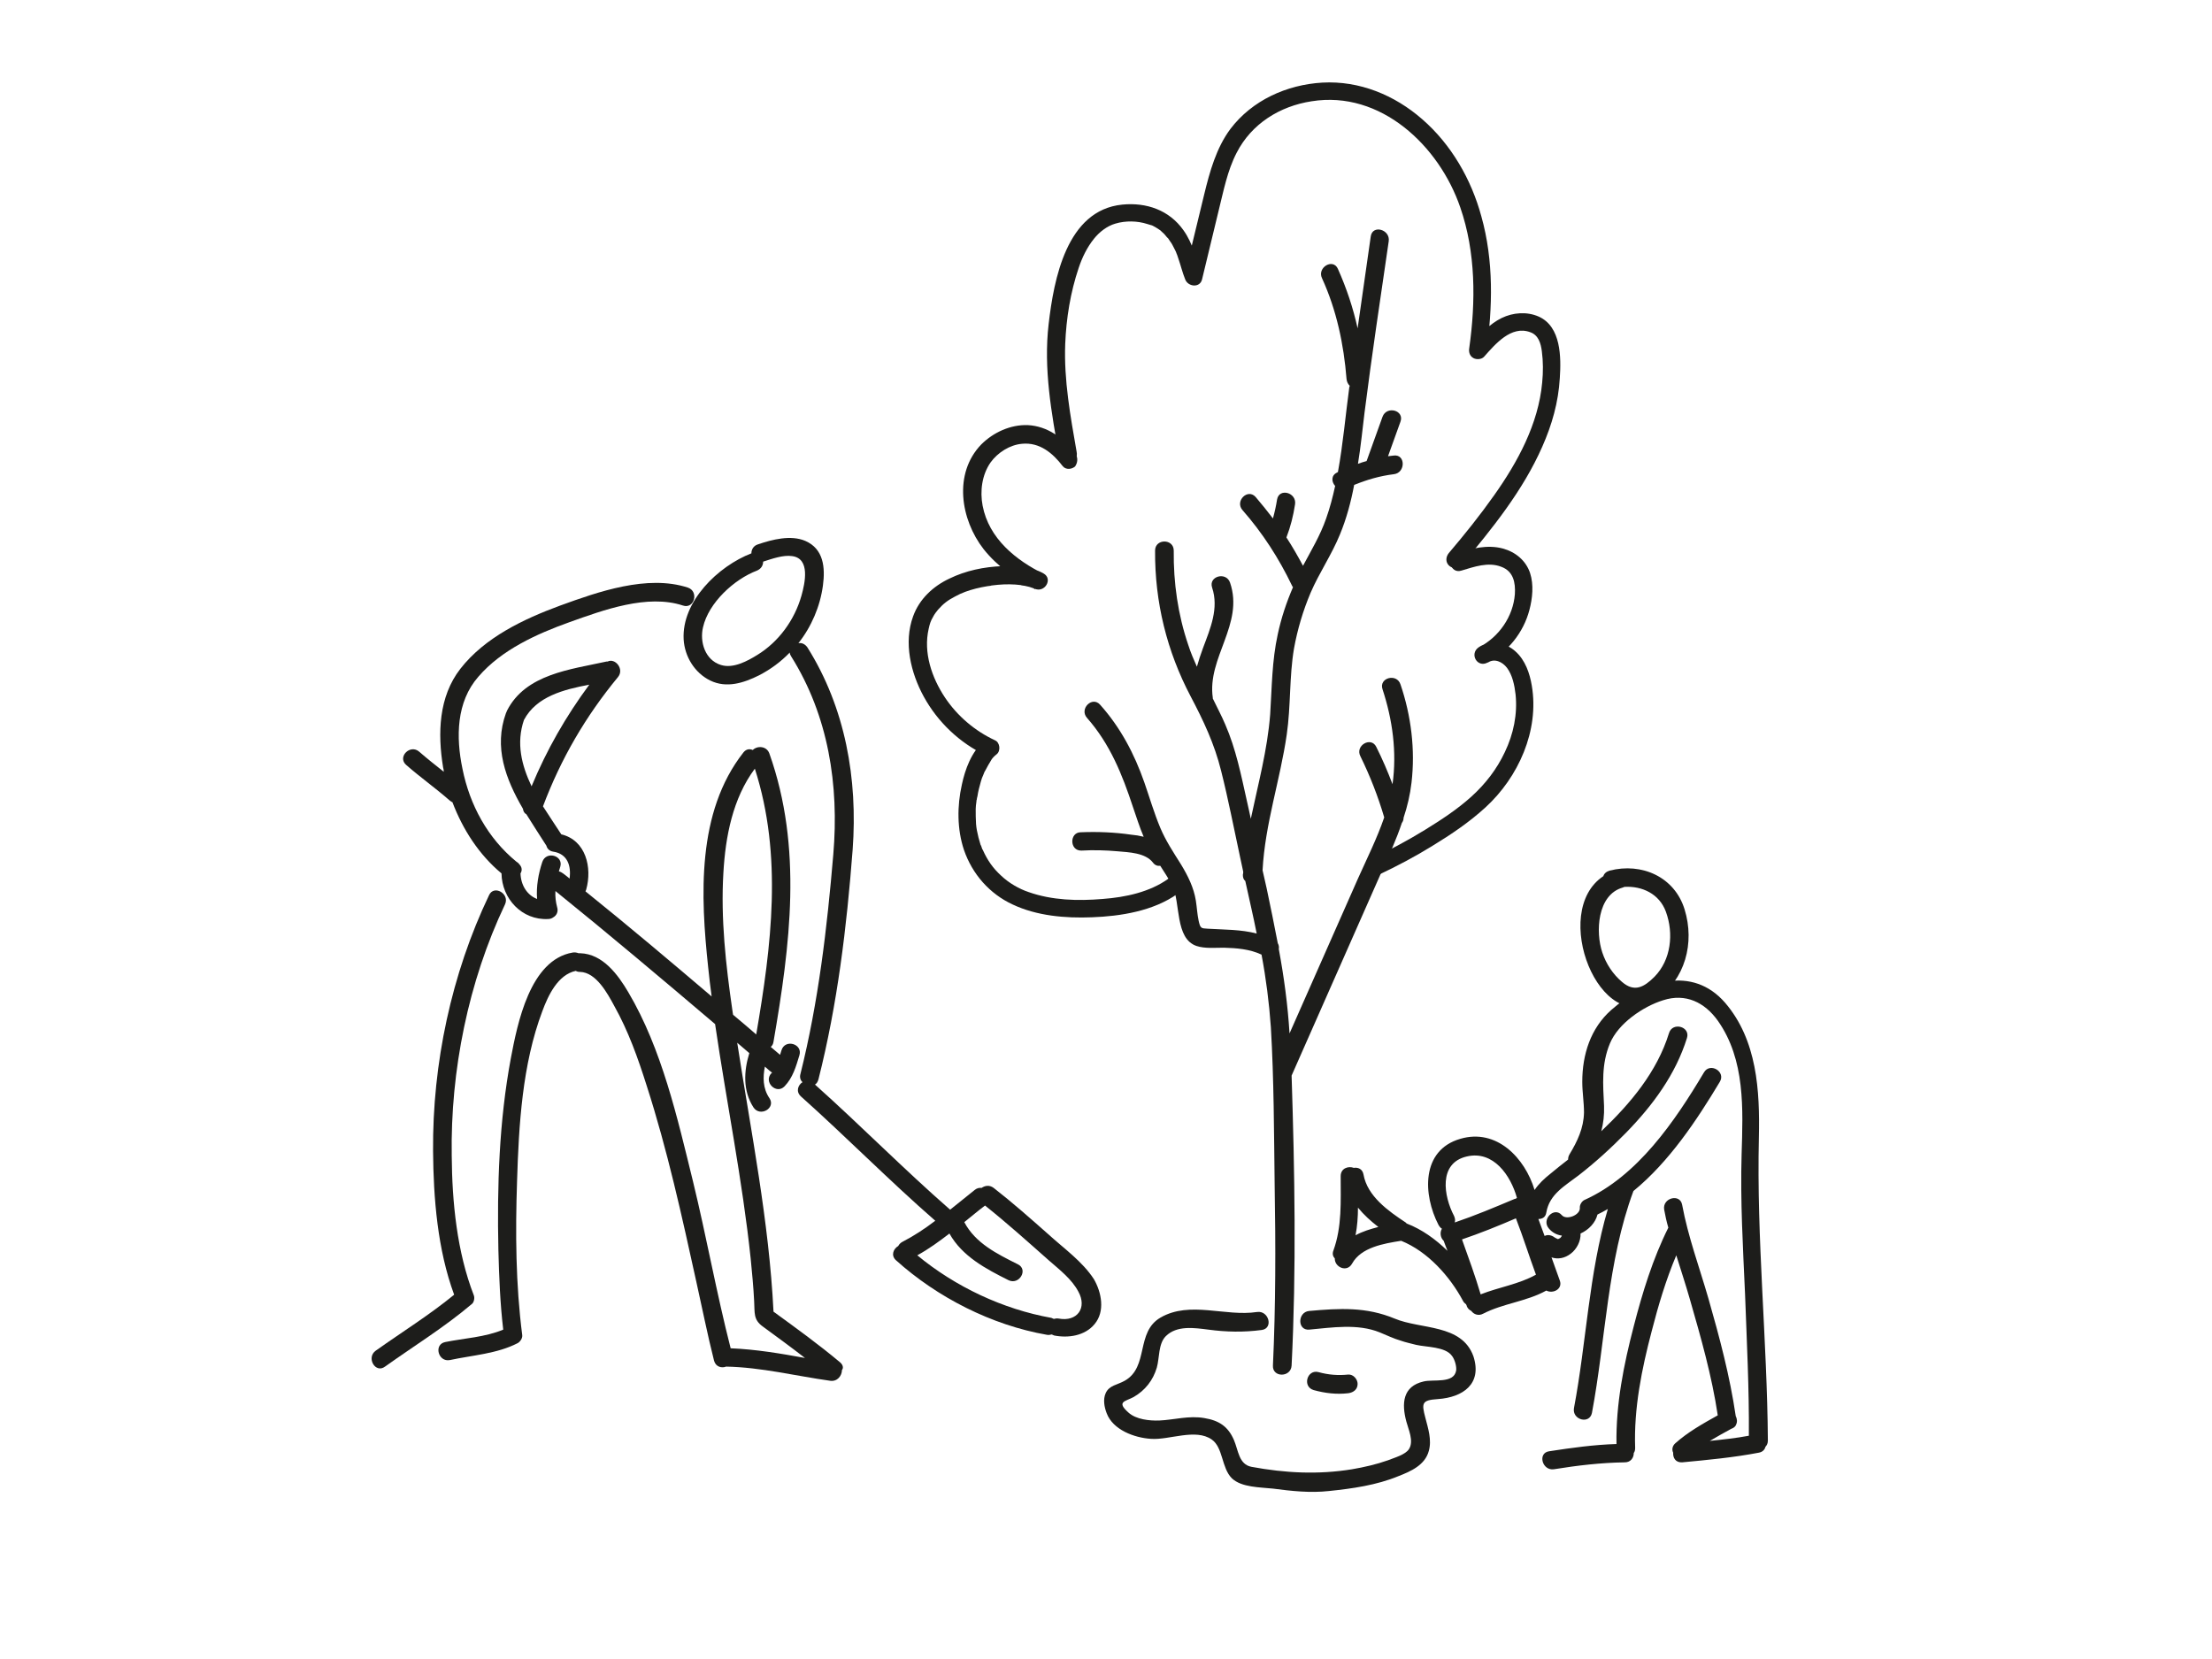 <svg xmlns="http://www.w3.org/2000/svg" xmlns:xlink="http://www.w3.org/1999/xlink" id="Layer_1" x="0px" y="0px" viewBox="0 0 640 480" style="enable-background:new 0 0 640 480;" xml:space="preserve"><style type="text/css">	.st0{fill:#1D1D1B;}</style><g>	<path class="st0" d="M469.5,256.8c0.2-0.1,0.3-0.1,0.5-0.2c5.1-0.3,10.1,2,12,7.2c2.3,6.3,1.5,13.9-3.3,18.8c-3,3-5.8,4.6-9.4,1.5  c-2.6-2.2-4.6-5.2-5.7-8.5C461.6,269.7,462.1,258.9,469.5,256.8 M479.1,289.3c8.5-5.9,11.3-16.5,8.3-26.2  c-2.9-9.4-12.4-13.6-21.7-11.2c-1,0.3-1.6,0.9-1.8,1.6C448.3,263.8,463,300.4,479.1,289.3"></path>	<path class="st0" d="M424.4,334.6c7.7-1.8,12.7,5.5,14.5,12c-0.1,0-0.2,0.1-0.3,0.2c-0.1,0-0.2,0.1-0.4,0.1  c-5.7,2.4-11.4,4.8-17.3,6.8c0.2-0.6,0.1-1.2-0.2-1.9C417.7,346.1,416.1,336.5,424.4,334.6 M428.4,374.5  c-1.6-5.4-3.5-10.6-5.4-15.9c5.3-1.8,10.5-3.9,15.6-6.1c2.1,5.4,3.8,10.9,5.8,16.3C439.4,371.6,433.7,372.4,428.4,374.5 M398.8,355  c-2.3,0.6-4.6,1.3-6.6,2.4c0.5-2.6,0.7-5.3,0.7-8C394.6,351.5,396.6,353.3,398.8,355 M508.9,329.1c0.3-13.5-0.5-28.2-9.8-39  c-9.5-10.9-23.4-6.3-32.9,2.1c-6,5.3-8.4,12.9-8.4,20.8c0,3,0.5,5.9,0.5,8.9c-0.1,4.5-1.9,8.3-4.2,12.1c-0.3,0.5-0.4,1-0.4,1.5  c-1.7,1.3-3.3,2.6-5,4c-1.9,1.5-3.5,3-4.7,4.8c-2.8-9.3-11-17.9-21.5-14.8c-11.4,3.3-10.8,16.2-6.3,24.9c0.3,0.5,0.6,0.9,1,1.1  c-0.7,1.1-0.4,2.7,0.5,3.5c0.4,1,0.7,2,1.1,2.9c-3.5-3.4-7.4-6.2-11.8-7.9c-0.1-0.1-0.2-0.2-0.3-0.3c-5-3.3-11.1-7.6-12.2-13.9  c-0.3-1.6-1.6-2.1-2.8-1.9c-1.6-0.6-3.8,0.1-3.8,2.4c0,7.3,0.4,14.6-2.1,21.5c-0.4,1-0.1,1.8,0.4,2.3c-0.1,2.5,3.5,4.2,5,1.5  c2.6-4.7,9.1-5.8,14.2-6.6c7.7,3.1,14.1,10.3,17.9,17.4c0.2,0.4,0.5,0.7,0.9,1c0,0.1,0,0.1,0.1,0.2c0.2,0.9,0.8,1.4,1.4,1.7  c0.7,1,2.1,1.5,3.4,0.8c5.8-3,12.5-3.5,18.3-6.7c1.9,1,4.8-0.4,3.9-2.9c-0.8-2.2-1.6-4.4-2.4-6.7c1.8,0.6,3.8,0.3,5.6-1.1  c1.7-1.3,2.9-3.6,2.8-5.8c2.4-1.1,4.3-3.1,4.9-5.5c1-0.5,2-1,3-1.6c-5.5,18.6-6.2,38.6-9.8,57.6c-0.6,3.4,4.5,4.8,5.2,1.4  c4-21.3,4.4-43.7,12-64.2c10.4-8.5,18.4-20.6,25-31.6c1.8-3-2.9-5.7-4.6-2.7c-8.4,14.1-19.2,30-34.6,36.9c-0.8,0.4-1.4,1.5-1.3,2.3  c0.1,2.1-3.9,3.6-5.2,2.1c-2.2-2.6-6,1.2-3.8,3.8c1,1.2,2.3,1.9,3.8,2.1c0,0.1-0.1,0.2-0.1,0.2c-0.2,0.3-0.1,0.2-0.4,0.5  c-0.2,0.1-0.5,0.3-0.6,0.3c0,0-0.2,0-0.3-0.1c-0.2-0.1-0.4-0.2-0.6-0.3c-0.9-0.7-2-1-3-0.5c-0.6-1.7-1.2-3.3-1.8-4.9  c1.1,0,2.1-0.5,2.3-1.9c0.9-5.3,5.4-7.7,9.3-10.7c4.9-3.8,9.5-8,13.8-12.4c7.7-7.9,14.3-16.8,17.6-27.4c1-3.3-4.2-4.7-5.2-1.4  c-3.5,11.3-11.2,20.4-19.6,28.4c0.6-2.3,0.9-4.7,0.8-7.3c-0.3-6.3-0.8-12.1,1.7-18.1c2.4-5.8,9.6-10.7,15.4-12.5  c6.5-2.1,12,0.6,15.8,5.9c8,11.3,7.3,25.6,6.9,38.7c-0.4,13.5,0.4,27,1,40.5c0.5,13.6,1.2,27.3,1.1,40.9c-3.7,0.7-7.5,1.1-11.3,1.5  c2-1.2,4.2-2.4,6.2-3.5c0.6-0.2,1.2-0.6,1.4-1.2c0.4-0.8,0.3-1.7-0.1-2.5c-1.7-11.6-4.7-22.8-7.9-34c-2.6-9-5.9-17.9-7.6-27.1  c-0.6-3.4-5.8-2-5.2,1.4c0.3,1.7,0.7,3.5,1.2,5.2c-4.5,9-7.5,18.8-10,28.5c-2.9,11.1-5.2,22.6-5,34.1c-6.6,0.2-13,1.1-19.5,2.1  c-3.4,0.5-2,5.7,1.4,5.2c6.8-1.1,13.6-1.9,20.5-2c1.7,0,2.6-1.3,2.6-2.7c0.3-0.4,0.4-0.9,0.4-1.5c-0.4-11.4,1.9-22.8,4.8-33.8  c1.9-7.4,4.1-14.8,7.1-21.9c1.3,4.2,2.7,8.4,3.9,12.6c3.2,11.1,6.4,22.3,8.1,33.7c-4.3,2.4-8.6,4.8-12.3,8.1  c-0.9,0.8-1,1.9-0.6,2.7c-0.1,1.5,0.7,2.9,2.6,2.8c7.4-0.7,14.9-1.4,22.2-2.8c1.1-0.2,1.7-0.9,1.9-1.7c0.4-0.4,0.7-1,0.7-1.8  C511.3,387.8,508.2,358.5,508.9,329.1"></path>	<path class="st0" d="M312.9,246.1c3.5-0.2,7-0.1,10.4,0.2c3.3,0.3,8.1,0.4,10.3,3.3c0.6,0.8,1.4,1,2.1,0.9c1.2,1.9,2.5,3.8,3.5,5.8  c2.4,4.8,0.7,15.3,7,17.4c2.4,0.8,5.4,0.5,7.9,0.5c3.7,0.1,7.5,0.4,10.9,2c1.3,6.9,2.2,13.9,2.7,21c0.9,15.2,0.9,30.6,1.1,45.9  c0.3,17.3,0.3,34.7-0.5,52c-0.2,3.5,5.2,3.5,5.4,0c1.4-27.9,0.9-56,0-83.9c8.7-19.7,17.4-39.4,26.1-59.1c2.1-4.6,4.2-9.2,5.8-14  c0.3-0.4,0.5-0.9,0.5-1.5c1.1-3.3,1.9-6.7,2.3-10.2c1.1-9.5-0.1-19.3-3.2-28.4c-1.1-3.3-6.3-1.9-5.2,1.4c2.9,8.8,4.2,18.2,2.9,27.5  c0,0,0,0,0,0c-1.4-3.7-2.9-7.2-4.7-10.8c-1.5-3.1-6.2-0.4-4.6,2.7c2.8,5.7,5.1,11.6,6.9,17.7c-2.1,6.1-5,11.9-7.6,17.7  c-6.6,14.9-13.2,29.9-19.8,44.8c-0.5-8.2-1.6-16.3-3.1-24.4c0.1-0.6,0-1.2-0.3-1.7c-1-5.3-2.1-10.5-3.2-15.8  c-0.4-1.8-0.8-3.5-1.2-5.3c0.7-13.4,5.1-26.1,7-39.3c1.2-8.3,0.7-16.7,2.1-24.9c1-5.5,2.6-10.9,4.8-16.1c2.5-5.8,6.1-11,8.5-16.9  c1.9-4.6,3.2-9.5,4.1-14.3c3.7-1.5,7.4-2.6,11.5-3.1c3.4-0.4,3.4-5.8,0-5.4c-0.6,0.1-1.1,0.1-1.7,0.2c1.2-3.3,2.4-6.7,3.6-10  c1.2-3.3-4-4.7-5.2-1.4c-1.5,4.3-3.1,8.5-4.6,12.8c-0.8,0.2-1.7,0.5-2.5,0.8c0.8-4.9,1.3-9.9,1.9-14.8c2.1-16.6,4.6-33.1,7-49.6  c0.5-3.4-4.7-4.9-5.2-1.4c-1.3,8.9-2.5,17.7-3.8,26.6c-1.3-5.9-3.2-11.6-5.7-17.2c-1.4-3.2-6.1-0.4-4.6,2.7  c4.2,9.2,6.3,19.1,7.1,29.2c0.1,0.8,0.4,1.4,0.9,1.9c0,0.1,0,0.3-0.1,0.4c-1.1,8.1-1.8,16.4-3.3,24.6c-0.1,0-0.1,0-0.2,0.1  c-1.8,0.8-1.7,2.7-0.6,3.9c-0.7,3.2-1.5,6.3-2.6,9.4c-1.7,4.9-4.3,9.2-6.7,13.7c-1.5-2.8-3.1-5.6-4.8-8.2c1.2-3.1,2-6.3,2.5-9.6  c0.5-3.4-4.6-4.8-5.2-1.4c-0.3,1.9-0.7,3.7-1.2,5.5c-1.6-2.1-3.3-4.2-5-6.2c-2.3-2.6-6.1,1.2-3.8,3.8c5.8,6.6,10.5,13.9,14.3,21.8  c0.1,0.2,0.2,0.4,0.3,0.5c-1.9,4.4-3.4,8.9-4.4,13.6c-1.7,7.7-1.7,15.4-2.2,23.2c-0.8,10.3-3.5,20.2-5.6,30.2  c-0.4-1.7-0.7-3.4-1.1-5c-1.7-7.6-3.2-15.2-6.3-22.3c-1.1-2.6-2.4-5-3.6-7.5c0-0.1,0-0.1,0-0.2c-1.7-11.6,9.1-21.3,5-33.3  c-1.1-3.3-6.3-1.9-5.2,1.4c2,6-0.5,11.8-2.6,17.4c-0.7,1.9-1.3,3.7-1.8,5.5c-0.9-2-1.8-4.1-2.5-6.3c-3-8.8-4.3-18-4.2-27.3  c0-3.5-5.4-3.5-5.4,0c-0.1,14.9,3.4,29.1,10.3,42.2c3.7,7,6.9,13.8,8.8,21.5c2.1,8.3,3.7,16.7,5.5,25c0.3,1.4,0.6,2.8,0.9,4.2  c0,0.3,0,0.6-0.1,0.9c0,0.8,0.2,1.4,0.7,1.8c1.1,5.1,2.3,10.1,3.3,15.2c-4.6-1.2-9.3-1.1-14.2-1.4c-1.9-0.1-2.1-0.1-2.6-2.3  c-0.4-1.9-0.5-3.9-0.8-5.8c-0.6-3.8-2.3-7.2-4.3-10.5c-2.2-3.5-4.4-6.8-6-10.6c-1.8-4.3-3.1-8.8-4.6-13.1  c-2.9-8.3-6.9-15.9-12.8-22.5c-2.3-2.6-6.1,1.2-3.8,3.8c6.7,7.6,10.2,16.4,13.3,25.8c1,2.9,1.9,5.8,3.1,8.6  c-1.2-0.3-2.4-0.5-3.6-0.6c-4.8-0.7-9.7-0.9-14.6-0.7C309.4,240.8,309.4,246.2,312.9,246.1"></path>	<path class="st0" d="M380.1,402.2c3.3,0.9,6.6,1.3,10,0.9c1.5-0.2,2.7-1.1,2.7-2.7c0-1.3-1.2-2.8-2.7-2.7c-2.9,0.3-5.7,0.1-8.6-0.7  C378.2,396.1,376.7,401.2,380.1,402.2"></path>	<path class="st0" d="M403.5,381.5c-8.2-3.4-15.8-3-24.7-2.2c-3.4,0.3-3.5,5.7,0,5.4c6.6-0.6,14-1.8,20.4,0.8c2,0.8,4,1.8,6.1,2.4  c1.4,0.5,2.9,0.8,4.4,1.2c3,0.7,8.5,0.5,10.4,3.2c0.8,1,1.4,3.1,1.2,4.3c-0.7,3.8-6.6,2.4-9.4,3.1c-6.1,1.4-6.4,6.4-5,11.6  c0.6,2.3,2.2,5.6,0.8,7.9c-1,1.7-4.4,2.6-6.1,3.3c-3.4,1.2-6.9,2-10.4,2.6c-9.8,1.6-19.4,1.1-29.1-0.7c-3.7-0.7-3.8-4.8-5.1-7.8  c-1.7-3.9-4.3-5.6-8.5-6.3c-4.5-0.8-8.7,0.5-13.1,0.7c-2.8,0.1-6.7-0.3-8.9-2.3c-3.6-3.2-0.9-3.2,1.5-4.5c3.3-1.9,5.6-4.8,6.7-8.5  c0.8-2.8,0.4-6.9,2.6-9.1c3.2-3.2,8.3-2.4,12.3-1.9c5.2,0.7,10.2,0.8,15.5,0.1c3.4-0.5,2-5.7-1.4-5.2c-9.2,1.4-19.4-3.3-27.9,1.6  c-7.3,4.2-3.3,14.3-10.4,18.3c-2.1,1.2-4.5,1.3-5.5,3.6c-0.8,1.8-0.4,4,0.3,5.8c1.8,4.8,8,7.1,12.8,7.4c5.3,0.4,12.9-3.1,17.6,0.2  c3.3,2.3,2.8,8.2,5.8,11.2c2.8,2.7,8.3,2.6,11.9,3c5.3,0.7,10.8,1.3,16.2,0.7c6.8-0.7,13.8-1.7,20.1-4.3c3.6-1.4,7.7-3.2,8.8-7.3  c0.9-3.2-0.2-6.5-1-9.6c-1.1-4.2-1.1-5.1,3.6-5.4c7.3-0.5,12.9-4.4,10.3-12.4C422.9,383,411.1,384.7,403.5,381.5"></path>	<path class="st0" d="M211.9,292.3c-1.9-13.1-3.4-26.5-2.6-39.8c0.6-10.5,2.7-21.5,9.1-30.1c8.1,25.2,4.8,51.2,0.4,76.9  c-2.2-1.9-4.4-3.8-6.7-5.7C212,293.2,212,292.8,211.9,292.3 M151.6,208.3c3.6-6.8,11.5-8.8,18.9-10.2c-6.8,9.2-12.3,18.8-16.7,29.4  C150.9,221.4,149.3,215,151.6,208.3 M243.1,394.2c-6.2-5.2-12.7-9.9-19.3-14.7c-1.3-26.2-6.5-51.9-10.5-77.8c1.2,1,2.3,2,3.5,3  c-1.6,5.2-1.9,10.9,1.2,15.7c1.9,2.9,6.6,0.2,4.6-2.7c-1.9-2.8-1.9-6-1.3-9.1c0.6,0.5,1.2,1.1,1.9,1.6c0.1,0.1,0.1,0.1,0.2,0.1  c-0.1,0.1-0.1,0.2-0.2,0.2c-2.4,2.5,1.4,6.3,3.8,3.8c2.4-2.5,3.3-5.7,4.3-9c1-3.3-4.2-4.8-5.2-1.4c-0.1,0.4-0.3,0.9-0.4,1.3  c-0.9-0.8-1.8-1.5-2.7-2.3c0.4-0.3,0.7-0.8,0.8-1.5c4.8-27.9,8.5-56.1-1.2-83.4c-0.8-2.2-3.5-2.3-4.8-1c-0.9-0.4-1.9-0.3-2.7,0.7  c-13.6,17.3-12.4,41.6-10.2,62.2c0.3,2.8,0.6,5.6,1,8.4c-12.1-10.3-24.2-20.5-36.5-30.4c0.1-0.2,0.1-0.3,0.2-0.5  c1.8-6.4-0.1-14.3-7.2-16c-1.7-2.6-3.5-5.3-5.3-8.1c5.2-13.8,12.3-26,21.7-37.4c1.9-2.3-0.8-5.6-3-4.5c-0.1,0-0.2,0-0.3,0  c-10.4,2.3-23.4,3.6-28.8,14.2c-0.1,0.2-0.1,0.3-0.2,0.5c0,0.1-0.1,0.1-0.1,0.2c-3.6,9.9-0.1,19.1,4.9,27.7c0.1,0.7,0.4,1.3,1,1.6  c1.9,3.1,3.9,6.1,5.8,9.1c0.2,0.8,0.8,1.5,1.9,1.7c4.2,0.6,5.3,4.1,4.8,7.8c-0.6-0.5-1.2-1-1.9-1.5c-0.4-0.3-0.8-0.5-1.2-0.6  c0.1-0.4,0.3-0.9,0.4-1.3c1-3.3-4.1-4.7-5.2-1.4c-1.1,3.3-1.8,7.1-1.5,10.7c-2.9-1.1-4.7-4-4.8-7.4c0.5-0.8,0.5-1.8-0.4-2.7  c-0.2-0.3-0.5-0.5-0.8-0.7c-8.3-6.8-13.5-16.4-15.6-26.9c-1.9-9.1-1.8-19.3,4.6-26.6c6.7-7.8,16.9-12.4,26.4-15.8  c9.8-3.5,22.5-8.2,32.8-4.8c3.3,1.1,4.7-4.1,1.4-5.2c-11.7-3.8-25.9,1.2-36.9,5.2c-10.6,3.9-21.8,9.2-28.9,18.3  c-6.3,8.1-6.6,18.7-5,28.5c0.1,0.4,0.2,0.8,0.2,1.3c-2.4-1.9-4.8-3.8-7.1-5.8c-2.6-2.3-6.4,1.5-3.8,3.8c4.1,3.6,8.5,6.7,12.6,10.3  c0.3,0.2,0.5,0.4,0.8,0.5c3,7.9,7.7,15.2,14.2,20.6c0.1,7.3,5.9,13.6,13.5,13.2c0.6,0,1.1-0.2,1.5-0.5c0.9-0.5,1.5-1.6,1.1-2.9  c-0.4-1.5-0.6-3.1-0.5-4.7c15.6,12.6,30.9,25.5,46.2,38.5c3.3,22.6,7.9,45.1,10.3,67.9c0.4,4.1,0.8,8.2,1,12.3  c0.2,3.3-0.3,5.3,2.5,7.3c4.1,3,8.2,6,12.2,9.1c-7.1-1.3-14.2-2.5-21.5-2.8c-4.1-16-7-32.3-10.9-48.3c-4.5-18.3-9-38.3-18.7-54.7  c-3-5.1-7.4-11.1-13.9-11.3c-0.2,0-0.3,0-0.5,0c-0.5-0.2-1.1-0.3-1.7-0.2c-12.4,2.1-16,20.6-17.9,30.6c-3.4,18.2-4,37-3.6,55.5  c0.2,7.7,0.5,15.4,1.4,23c-5.2,2.2-11.4,2.5-16.8,3.6c-3.4,0.7-2,5.9,1.4,5.2c6.5-1.4,13.6-1.8,19.6-4.9c0.7-0.4,1.4-1.4,1.3-2.3  c-1.9-14.7-2-29.7-1.5-44.5c0.5-16.3,1.5-33.8,7.3-49.2c1.7-4.6,4.5-10.6,9.7-11.7c0.3,0.2,0.7,0.3,1.2,0.3c4.7,0.1,8,6.3,9.9,9.8  c4.1,7.3,6.9,15.2,9.4,23.1c6,18.6,10.2,37.8,14.4,56.9c1.7,7.6,3.2,15.2,5.1,22.7c0.5,1.8,2.2,2.2,3.5,1.7  c10.2,0.2,20.1,2.7,30.1,4.1c2.1,0.3,3.4-1.5,3.4-3.1C244.1,395.8,243.9,394.9,243.1,394.2"></path>	<path class="st0" d="M137.1,374.8c-4.9-12.6-6.3-27-6.4-40.4c-0.4-24.6,4.8-50.4,15.4-72.7c1.5-3.1-3.2-5.8-4.6-2.7  c-10.9,22.8-16.4,48.8-16.2,74c0.1,13.7,1.3,28.6,6.1,41.6c-7.2,5.9-15.1,10.8-22.7,16.2c-2.8,2-0.1,6.7,2.7,4.6  c8.4-6,17.2-11.4,25.1-18.1C137.1,376.9,137.4,375.6,137.1,374.8"></path>	<path class="st0" d="M306.3,381.5c-0.5-0.1-1,0-1.4,0.1c-0.2-0.1-0.5-0.2-0.7-0.3c-14-2.5-27.8-9-38.8-18.1c3.3-1.8,6.3-4,9.3-6.3  c3.7,6.6,10.5,10.2,17.1,13.5c3.1,1.5,5.8-3.1,2.7-4.6c-6-3-12.3-6.1-15.5-12.2c2-1.6,4-3.3,6-4.8c6.4,5.1,12.4,10.5,18.5,15.9  c3.1,2.7,6.6,5.4,8.5,9C314.6,378.4,311.7,382.5,306.3,381.5 M219.1,189.5c-2.9,1.8-7,4-10.5,2.9c-4.6-1.4-6.2-6.7-5.2-10.9  c1.6-7.1,9-13.9,15.6-16.4c1.2-0.5,1.8-1.5,1.8-2.6c2.5-0.8,5.8-2,8.4-1.6c5.3,0.7,3.7,7.8,2.7,11.4  C229.9,179.4,225.3,185.7,219.1,189.5 M303.3,357.1c-5.2-4.6-10.4-9.2-15.8-13.4c-1.2-0.9-2.5-0.7-3.5,0c-0.7-0.1-1.4,0.1-2,0.6  c-2.4,1.9-4.7,3.8-7.1,5.7c-13.4-11.7-25.9-24.4-39.1-36.2c0.5-0.3,0.8-0.8,1-1.5c5.5-21.7,8.2-44.2,9.9-66.5  c1.5-20.4-2.1-41-13.1-58.5c-0.7-1-1.7-1.4-2.6-1.2c3.8-4.8,6.3-10.7,7.1-16.7c0.7-5.2,0.2-10.6-5.1-12.9c-4.2-1.8-9.6-0.4-13.7,1  c-1.3,0.4-1.9,1.5-1.9,2.6c-9.6,3.7-20.2,13.9-19.6,24.9c0.3,5,3.2,9.7,7.7,11.9c4.7,2.3,9.7,0.7,14.1-1.5c3.3-1.7,6.3-3.9,8.9-6.6  c0,0.4,0.2,0.8,0.4,1.1c10.8,17.2,13.9,37.3,12.2,57.3c-1.8,21.3-4.3,42.7-9.5,63.5c-0.3,1,0,1.9,0.6,2.4c-1.3,0.8-2,2.7-0.5,4.1  c13.2,11.8,25.6,24.4,38.9,36c-3,2.3-6.2,4.4-9.5,6.1c-0.6,0.3-1,0.8-1.2,1.2c-1.4,0.8-2.2,2.7-0.7,4.1  c12,10.8,27.7,18.8,43.7,21.6c0.5,0.1,1,0,1.4-0.1c0.2,0.1,0.5,0.2,0.7,0.3c4.1,0.8,8.9,0.1,11.7-3.3c3.1-3.7,2-9.2-0.2-13  C313.2,365,307.8,361.2,303.3,357.1"></path></g><g>	<g>		<path class="st0" d="M311.5,130.7c-1.8-10.3-3.7-20.7-3.3-31.2c0.3-7.4,1.5-14.9,3.9-22c1-3,2.4-5.9,4.4-8.4   c1.6-2,3.8-3.7,6.2-4.4c3-0.9,6.4-0.8,9.2,0.1c0.3,0.1,0.7,0.2,1,0.3c0.1,0,0.5,0.2,0.1,0c0.2,0.1,0.3,0.1,0.5,0.2   c0.6,0.3,1.1,0.6,1.7,1c0.6,0.4,0.5,0.3,1.1,0.9c0.5,0.4,0.9,0.9,1.3,1.4c0.1,0.1,0.2,0.2,0.3,0.3c0.2,0.2-0.2-0.3,0.1,0.1   c0.2,0.3,0.4,0.6,0.6,0.9c0.4,0.5,0.7,1.1,1,1.7c0.3,0.6,0.6,1.1,0.8,1.7c-0.2-0.5,0.1,0.3,0.2,0.5c0.1,0.3,0.2,0.6,0.3,0.9   c0.7,2,1.2,4.1,2,6.1c0.8,2.2,4.3,2.6,4.9,0c1.6-6.6,3.2-13.2,4.8-19.9c1.4-5.6,2.5-11.5,5.2-16.7c4.3-8.4,12.5-13.5,21.7-14.9   c20-3.2,36.9,12.9,43,30.7c4.5,13,4.5,27.2,2.6,40.7c-0.2,1.1,0.1,2.3,1.2,2.9c0.9,0.5,2.4,0.4,3.1-0.4c3.2-3.6,7.8-9.1,13.3-7.1   c2.4,0.8,3.1,3.2,3.4,5.5c0.4,3,0.4,6.1,0.1,9.1c-1.1,12-7.1,23-13.9,32.6c-4.1,5.8-8.5,11.3-13.1,16.7c-0.9,1.1-1,2.6,0,3.6   c0.9,0.9,2.7,1.1,3.6,0c8.9-10.6,17.8-21.6,23.4-34.3c2.8-6.3,4.7-12.9,5.1-19.9c0.4-6,0.4-14.9-6.1-17.8   c-3.4-1.5-7.4-1.2-10.7,0.4c-3.5,1.7-6.2,4.7-8.8,7.6c1.4,0.8,2.9,1.7,4.3,2.5c1.9-13.1,2.2-26.7-1.4-39.5   c-2.9-10.7-8.7-20.8-17.1-28.1c-8-7-18.2-11.2-28.9-10.6c-10.3,0.6-20.3,5.1-26.6,13.4c-4.1,5.5-6,12.4-7.6,19   c-1.9,7.7-3.7,15.4-5.6,23.1c1.6,0,3.3,0,4.9,0c-1.6-4.4-2.5-8.9-5.3-12.8c-4.1-5.8-10.7-8.1-17.7-7.4   c-16.1,1.6-19.8,21.6-21.3,34.6c-1.5,12.8,0.8,25.7,3.1,38.3c0.2,1.4,1.9,2.1,3.2,1.8C311.2,133.4,311.8,132.1,311.5,130.7   L311.5,130.7z"></path>	</g></g><g>	<g>		<path class="st0" d="M311,131c-3.4-4.3-7.9-7.7-13.6-8c-5-0.2-10,2.1-13.5,5.6c-8.1,8.4-6,21.7,0.7,30.3   c3.9,4.9,9.1,8.6,14.7,11.4c2.9,1.4,5.5-2.8,2.6-4.4c-3.5-2-8-2.2-11.9-2.1c-5.3,0.2-10.6,1.3-15.3,3.6   c-4.7,2.2-8.7,5.9-10.5,10.9c-2.8,7.6-0.7,16.4,3.1,23.3c4,7.3,10.4,13.4,17.9,16.9c-0.2-1.3-0.3-2.7-0.5-4   c-3.6,2.9-5.5,8.2-6.4,12.5c-1.4,6.2-1.4,12.9,0.6,18.9c2.4,7,7.4,12.7,14.1,15.8c7,3.3,15.2,4,22.9,3.7   c8.3-0.3,17.8-1.8,24.8-6.8c1.1-0.8,1.7-2.2,0.9-3.5c-0.6-1.1-2.4-1.7-3.5-0.9c-5.4,3.9-12.4,5.4-19.1,5.9   c-7.2,0.6-14.6,0.4-21.4-2c-2.7-0.9-5.7-2.6-8-4.8c-2.3-2.1-3.9-4.4-5.2-7.3c0,0-0.2-0.5-0.1-0.1c-0.1-0.2-0.1-0.3-0.2-0.5   c-0.1-0.3-0.2-0.7-0.4-1c-0.2-0.7-0.4-1.4-0.6-2.1c-0.4-1.6-0.6-2.7-0.7-3.9c-0.1-1.4-0.1-2.9-0.1-4.3c0-0.7,0.1-1.4,0.2-2.1   c0-0.2,0.1-1,0.1-0.5c0-0.4,0.1-0.7,0.2-1.1c0.2-1.4,0.6-2.9,1-4.3c0.2-0.7,0.4-1.3,0.7-1.9c0.1-0.2,0.4-1.1,0.2-0.5   c0.1-0.3,0.2-0.5,0.4-0.8c0.5-1,1.1-2,1.7-3c0.4-0.6-0.1,0.1,0.1-0.2c0.2-0.2,0.3-0.4,0.5-0.6c0.3-0.3,0.6-0.6,1-0.9   c1.2-1,0.9-3.4-0.5-4c-5.8-2.7-10.9-7-14.5-12.4c-3.8-5.7-6.3-13-4.7-19.9c0.3-1.4,0.6-2.3,1.2-3.3c0.5-1,1.1-1.7,1.5-2.2   c1.6-1.8,2.8-2.7,4.9-3.8c2-1.1,3.7-1.7,6-2.3c1.1-0.3,2.3-0.5,3.4-0.7c0.3,0,0.5-0.1,0.8-0.1c0.5-0.1-0.1,0,0.4-0.1   c0.6-0.1,1.2-0.1,1.8-0.2c2.3-0.2,4.5-0.2,6.8,0.1c0.3,0-0.1,0-0.2,0c0.2,0,0.3,0.1,0.5,0.1c0.2,0,0.5,0.1,0.7,0.1   c0.4,0.1,0.9,0.2,1.3,0.3c0.4,0.1,0.8,0.3,1.2,0.4c0,0-0.4-0.2,0,0c0.2,0.1,0.3,0.2,0.5,0.3c0.9-1.5,1.7-2.9,2.6-4.4   c-8.2-4-16-10.3-17.8-19.8c-0.8-4.2-0.2-8.9,2.3-12.5c2.1-2.9,5.6-5.1,9.1-5.4c5.1-0.5,8.9,2.7,11.8,6.5c0.9,1.1,2.7,0.9,3.6,0   C312,133.5,311.8,132.1,311,131L311,131z"></path>	</g></g><g>	<g>		<path class="st0" d="M422.8,165.1c3.7-1.1,7.8-2.6,11.6-1.1c3.5,1.3,4.1,4.6,3.9,7.9c-0.5,6.5-4.6,12.4-10.4,15.4   c0.9,1.5,1.7,2.9,2.6,4.4c1.9-1.3,4.2-0.2,5.5,1.5c1.6,2.1,2.2,5.1,2.5,7.7c0.6,5.7-0.6,11.5-3.1,16.7c-2.3,4.9-5.6,9.2-9.7,12.9   c-4.1,3.7-8.7,6.7-13.4,9.6c-5.2,3.2-10.5,6-16,8.6c-1.2,0.6-1.6,2.4-0.9,3.5c0.7,1.3,2.3,1.5,3.5,0.9c5.3-2.5,10.6-5.3,15.6-8.4   c5.4-3.3,10.6-6.8,15.3-11.1c9.5-8.7,15.6-22.2,13.4-35.2c-0.6-3.6-1.9-7.4-4.7-9.9c-2.8-2.6-7.4-3.5-10.7-1.2   c-2.7,1.9-0.4,6,2.6,4.4c5.9-3.1,10.4-8.7,12.1-15.2c0.9-3.4,1.3-7.3,0.2-10.7c-1.2-3.6-4.2-6.1-7.9-7.1c-4.5-1.2-9.1,0-13.5,1.4   C418.3,161.1,419.6,166.1,422.8,165.1L422.8,165.1z"></path>	</g></g></svg>